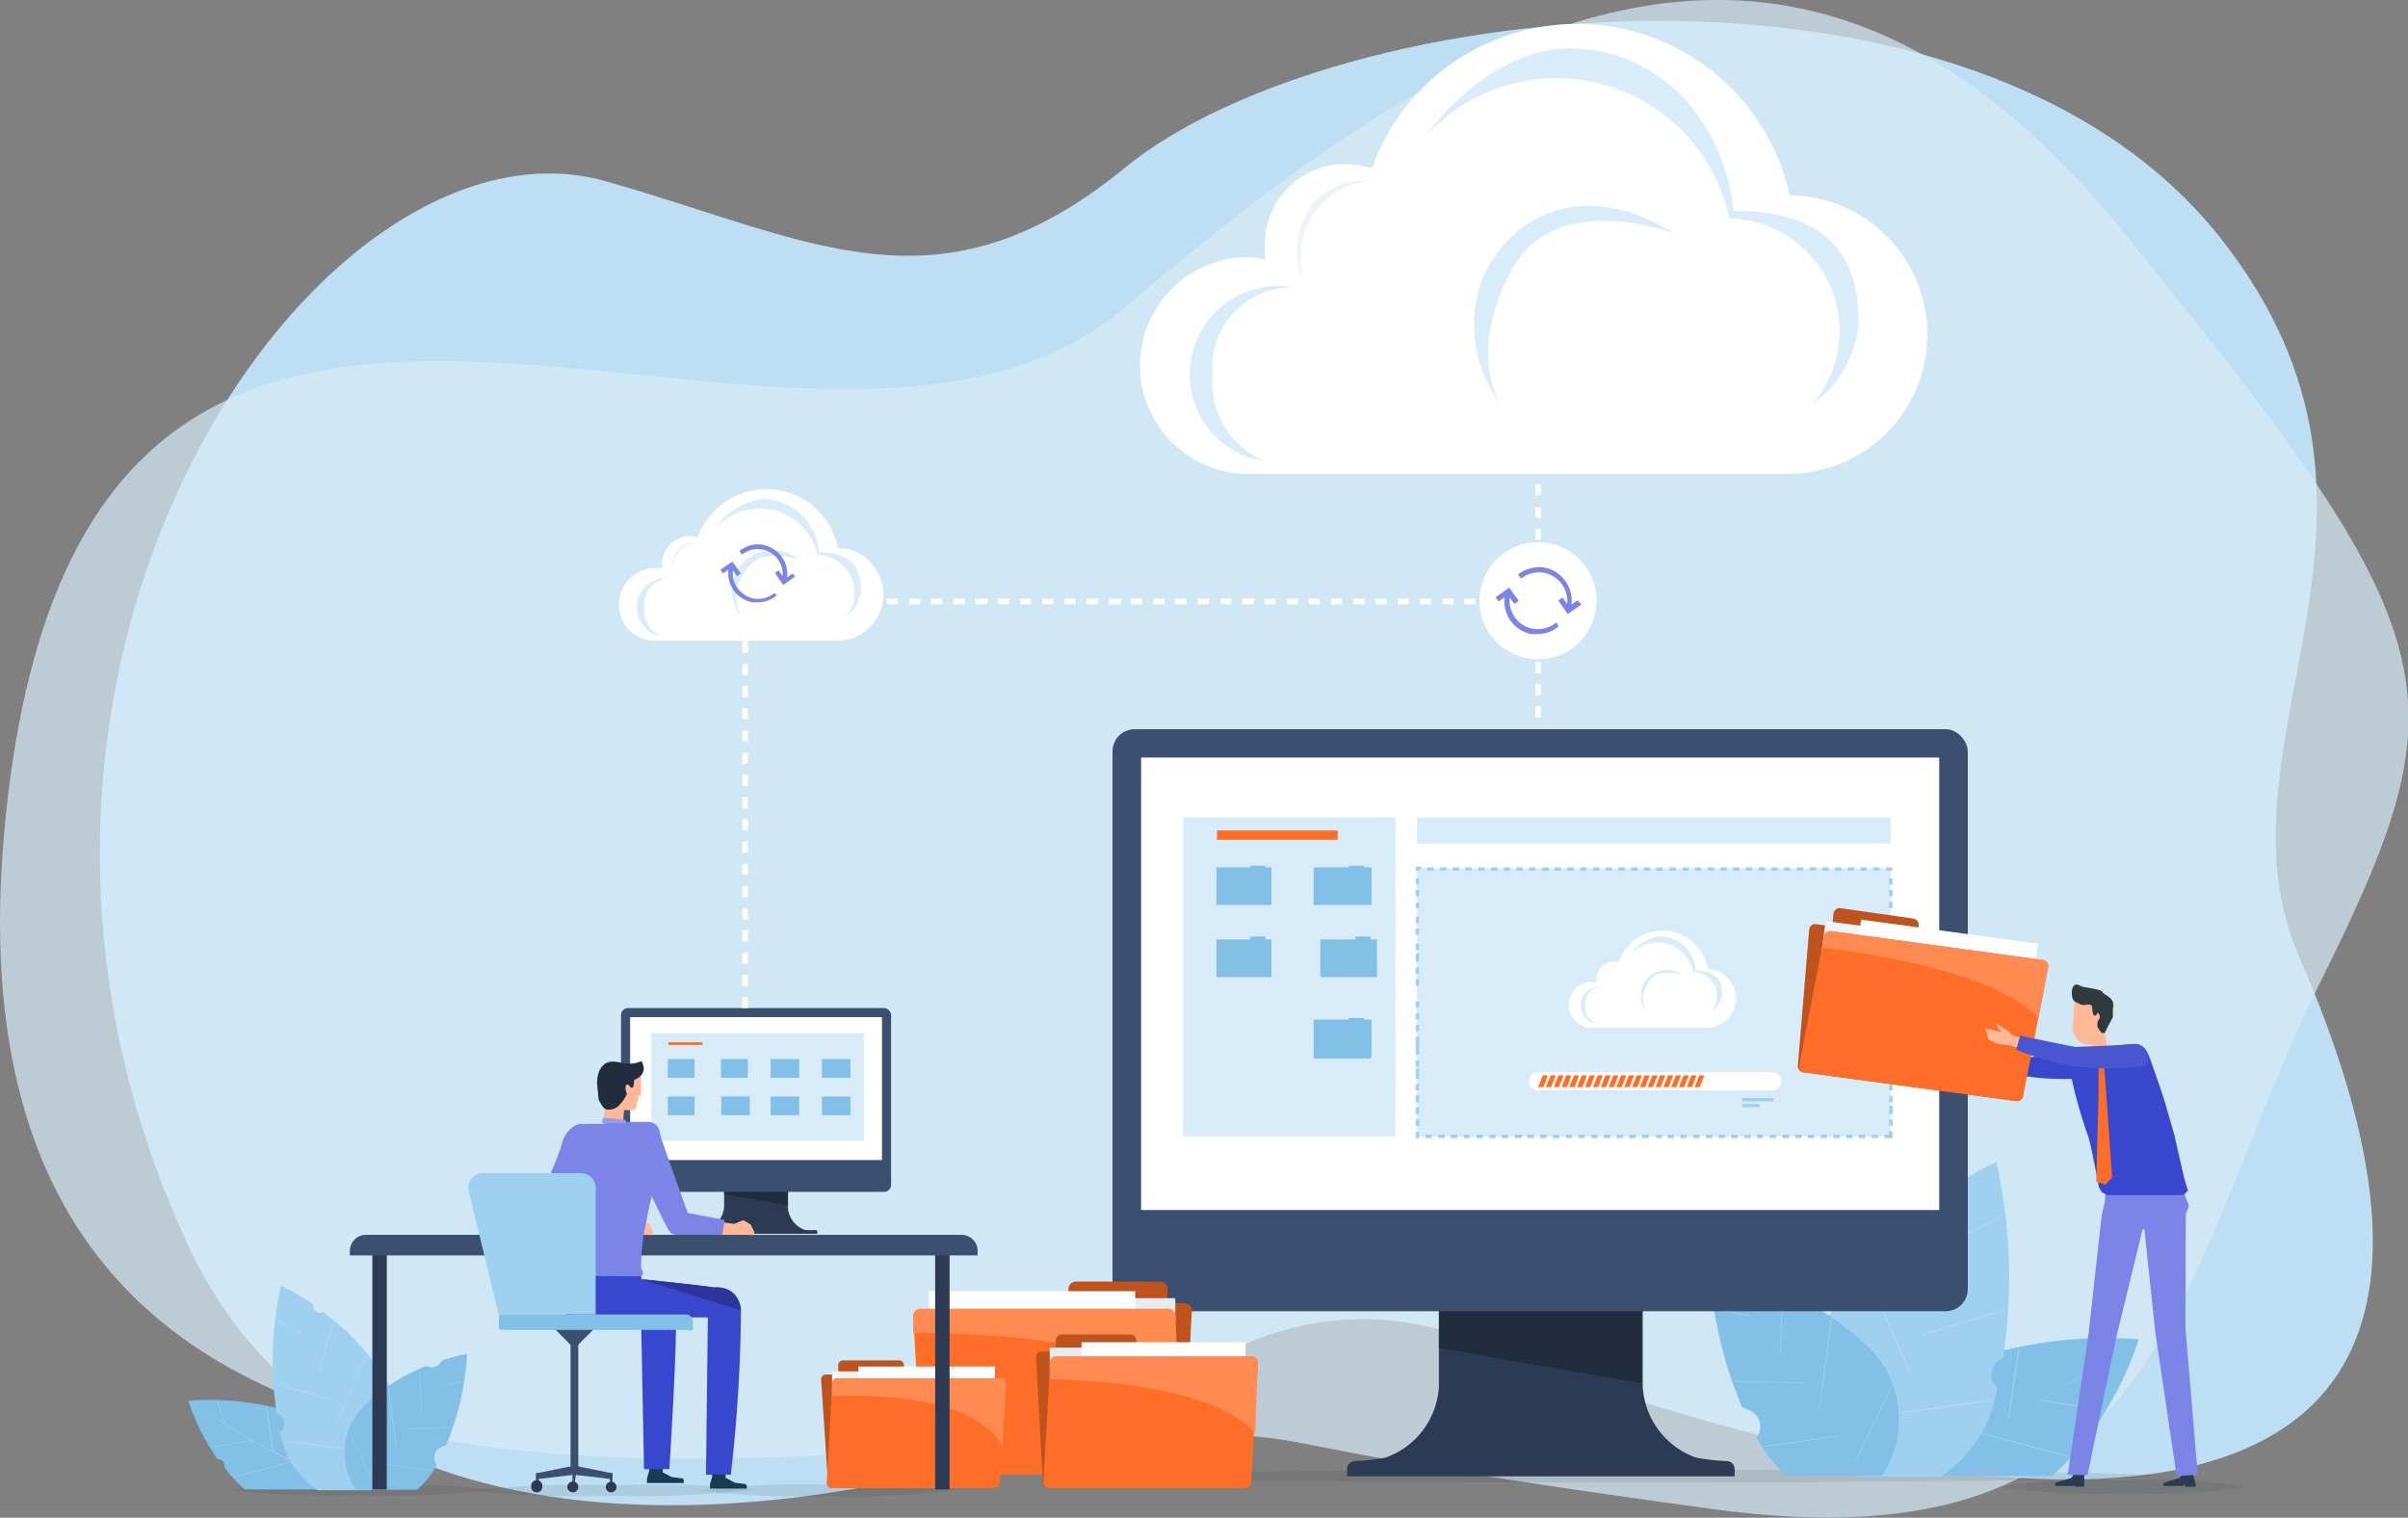 <svg xmlns="http://www.w3.org/2000/svg" viewBox="0 0 90.15 56.82"><rect x="0" y="0" width="90.15" height="56.82" fill="#808080" stroke="none"/><defs><style>.cls-1{fill:#bedef3;}.cls-15,.cls-2{fill:#d8ebf8;}.cls-2{opacity:0.7;}.cls-3{fill:#1e2838;opacity:0.1;}.cls-4{fill:#83c0e7;}.cls-5{fill:#9fd0f0;}.cls-6{fill:#b2d9f3;}.cls-7{fill:#4d738d;}.cls-8{fill:#9ccdec;}.cls-9{fill:#2c3b53;}.cls-10{fill:#212c3e;}.cls-11{fill:#3b4f6f;}.cls-12{fill:#fff;}.cls-13{fill:#2a2a3b;}.cls-14{fill:none;}.cls-16{fill:#ff6e28;}.cls-17{fill:#bf531e;}.cls-18{fill:#e5edf2;}.cls-19{fill:#ff8b53;}.cls-20{fill:#eff4f7;}.cls-21{fill:#f89e54;}.cls-22{fill:#3947ce;}.cls-23{fill:#ffb998;}.cls-24{fill:#2f393e;}.cls-25{fill:#be9a55;}.cls-26{fill:#f0f1f1;}.cls-27{fill:#b86226;}.cls-28{fill:#7b85e7;}.cls-29{fill:#4956d2;}.cls-30{fill:#d9ecf9;}.cls-31{opacity:0.5;}.cls-32{fill:#959dec;}.cls-33{fill:#183c55;}.cls-34{fill:#2b359b;}</style></defs><g id="Слой_2" data-name="Слой 2"><g id="Layer_1" data-name="Layer 1"><path class="cls-1" d="M41.44,52.94c-7.72,3.53-27.92,7.59-34.38-6.28C-3,25.11,12,3.67,22.73,6.8,30.46,9,35.14,12,42.14,6.26c7.91-6.43,31.74-9.06,41,2.66,8.14,10.34-.58,18.83,2.93,26.88,12.87,29.55-23,17.71-30,14.72S45.2,51.22,41.44,52.94Z"/><path class="cls-2" d="M45,53.68C32.57,53.37-2.66,62.22.16,31.13s29.77-9.26,42-19.66,24.8-18.2,37.29-2.84,12.78,17.31,7.39,28.2-5.54,22-22.7,19.67S49.81,53.8,45,53.68Z"/><path class="cls-3" d="M84.1,55.66a22.33,22.33,0,0,1-4.59.24,22.33,22.33,0,0,1-4.59-.24,22.33,22.33,0,0,1,4.59-.24A22.33,22.33,0,0,1,84.1,55.66Z"/><path class="cls-3" d="M28.33,55.77A38.67,38.67,0,0,1,23,56a38.88,38.88,0,0,1-5.36-.19,36.16,36.16,0,0,1,5.36-.2A36,36,0,0,1,28.33,55.77Z"/><path class="cls-3" d="M18.3,55.77a29.7,29.7,0,0,1-4.86.2,29.8,29.8,0,0,1-4.86-.2,32,32,0,0,1,4.86-.19A31.93,31.93,0,0,1,18.3,55.77Z"/><path class="cls-3" d="M35.81,55.77A29.7,29.7,0,0,1,31,56a29.8,29.8,0,0,1-4.86-.2A32,32,0,0,1,31,55.58,31.93,31.93,0,0,1,35.81,55.77Z"/><ellipse class="cls-3" cx="60.75" cy="55.26" rx="19.9" ry="0.24"/><path class="cls-4" d="M8.4,54.94a.37.37,0,0,0,0-.11.24.24,0,0,0-.25-.2,8.21,8.21,0,0,1-1.1-2.19,10.53,10.53,0,0,1,4.36.59c2.35.89,1.65,2.73,1.65,2.73H9.16A5.82,5.82,0,0,1,8.4,54.94Z"/><path class="cls-5" d="M13.06,55.77v0S11.56,55,9.92,54.17c-.9-.47-2.79-1.7-2.81-1.71v0S9,53.72,9.91,54.19C11.55,55.06,13.05,55.77,13.06,55.77Z"/><polygon class="cls-5" points="12.37 55.41 12.38 55.43 11.87 55.76 11.83 55.76 12.37 55.41"/><rect class="cls-5" x="7.9" y="54.04" width="1.56" height="0.02" transform="translate(-8.79 2.17) rotate(-9.49)"/><polygon class="cls-5" points="8.41 53.3 8.43 53.3 8.15 52.48 8.13 52.49 8.41 53.3"/><polygon class="cls-5" points="10.21 54.35 10.24 54.34 9.99 52.68 9.96 52.68 10.21 54.35"/><rect class="cls-5" x="10.75" y="54.13" width="1.89" height="0.02" transform="translate(-42.54 65.42) rotate(-89.56)"/><polygon class="cls-5" points="8.77 55.31 10.95 54.72 10.94 54.7 8.77 55.29 8.77 55.31"/><path class="cls-5" d="M10.5,53.62a.43.43,0,0,0,.14-.32h0a.42.42,0,0,0-.28-.4,12.89,12.89,0,0,1,.16-4.77,8.11,8.11,0,0,1,1.21.71.24.24,0,0,0,.13.28.23.23,0,0,0,.23,0,8.94,8.94,0,0,1,2.33,2.49,3.12,3.12,0,0,1-.52,4.18h-2A3.14,3.14,0,0,1,10.5,53.62Z"/><path class="cls-6" d="M12.14,51.92c-.42-1.18-1.59-3.7-1.61-3.73h0s1.18,2.55,1.61,3.73c.6,1.68,1.1,3.24,1.3,3.85h0C13.24,55.14,12.74,53.59,12.14,51.92Z"/><polygon class="cls-7" points="13.25 55.15 14.93 53.27 14.9 53.25 13.23 55.13 13.25 55.15"/><polygon class="cls-6" points="11.94 51.31 12.52 49.47 12.49 49.46 11.91 51.3 11.94 51.31"/><rect class="cls-6" x="10.85" y="49.16" width="0.03" height="1.07" transform="translate(-38.28 36.57) rotate(-62.72)"/><rect class="cls-6" x="11.29" y="50.99" width="0.03" height="2.08" transform="matrix(0.29, -0.96, 0.96, 0.29, -41.78, 47.89)"/><rect class="cls-6" x="11.78" y="52.92" width="0.03" height="2.33" transform="translate(-43.38 58.56) rotate(-82.33)"/><polygon class="cls-6" points="12.63 53.28 13.73 50.72 13.71 50.71 12.61 53.27 12.63 53.28"/><path class="cls-4" d="M13.82,52.47a6.8,6.8,0,0,1,2.11-1.32l.05,0a.43.43,0,0,0,.57-.22l0,0a7,7,0,0,1,.94-.24,10.14,10.14,0,0,1-.79,3.41l-.17.07a.44.44,0,0,0-.24.57l.06.1a3.2,3.2,0,0,1-.73.93H13.33A2.45,2.45,0,0,1,13.82,52.47Z"/><path class="cls-8" d="M15.46,53.2c.57-.81,2-2.47,2-2.49h0s-1.44,1.69-2,2.49c-.76,1.07-1.43,2.08-1.75,2.55h0C14,55.29,14.69,54.28,15.46,53.2Z"/><rect class="cls-8" x="13.51" y="53.54" width="0.02" height="1.99" transform="translate(-22.45 11.37) rotate(-25.88)"/><polygon class="cls-8" points="15.76 52.79 15.79 52.79 15.73 51.27 15.71 51.27 15.76 52.79"/><rect class="cls-8" x="16.5" y="51.78" width="0.84" height="0.02" transform="translate(-10.04 4.45) rotate(-11.57)"/><rect class="cls-8" x="15.27" y="53.46" width="1.64" height="0.02" transform="translate(-0.9 0.28) rotate(-0.96)"/><polygon class="cls-8" points="16.18 55.07 16.19 55.05 14.37 54.79 14.36 54.81 16.18 55.07"/><polygon class="cls-8" points="14.81 54.14 14.84 54.14 14.55 51.96 14.52 51.96 14.81 54.14"/><path class="cls-4" d="M78,54a.32.32,0,0,1,0-.17.37.37,0,0,1,.38-.32,12.72,12.72,0,0,0,1.69-3.37,16.1,16.1,0,0,0-6.71.92c-3.62,1.36-2.54,4.2-2.53,4.2h6A11.54,11.54,0,0,0,78,54Z"/><path class="cls-5" d="M70.83,55.27v0s2.32-1.11,4.86-2.44c1.38-.73,4.29-2.62,4.32-2.64l0,0s-3,1.91-4.33,2.64C73.16,54.17,70.86,55.26,70.83,55.27Z"/><polygon class="cls-5" points="71.9 54.71 71.88 54.74 72.66 55.25 72.73 55.25 71.9 54.71"/><polygon class="cls-5" points="78.77 52.83 76.4 52.44 76.4 52.4 78.77 52.8 78.77 52.83"/><polygon class="cls-5" points="78 51.46 77.97 51.45 78.4 50.2 78.44 50.21 78 51.46"/><rect class="cls-5" x="74.09" y="51.77" width="2.6" height="0.04" transform="translate(12.96 118.62) rotate(-81.44)"/><polygon class="cls-5" points="72.94 54.21 72.91 51.3 72.95 51.3 72.97 54.21 72.94 54.21"/><polygon class="cls-5" points="77.44 54.55 74.08 53.64 74.09 53.61 77.45 54.52 77.44 54.55"/><path class="cls-5" d="M74.77,51.94a.65.65,0,0,1-.21-.48h0a.65.65,0,0,1,.43-.62,19.81,19.81,0,0,0-.25-7.34,14.45,14.45,0,0,0-1.86,1.08.37.37,0,0,1-.2.44.38.38,0,0,1-.36,0,13.59,13.59,0,0,0-3.58,3.83,4.8,4.8,0,0,0,.81,6.44h3.09A4.78,4.78,0,0,0,74.77,51.94Z"/><path class="cls-6" d="M72.25,49.33c.65-1.81,2.46-5.7,2.47-5.74l0,0s-1.82,3.93-2.47,5.75c-.93,2.59-1.7,5-2,5.93h0C70.56,54.29,71.33,51.91,72.25,49.33Z"/><rect class="cls-7" x="69.24" y="50.9" width="0.04" height="3.88" transform="translate(-17.62 59.22) rotate(-41.54)"/><polygon class="cls-6" points="72.56 48.39 71.67 45.56 71.71 45.55 72.61 48.38 72.56 48.39"/><rect class="cls-6" x="73.4" y="45.88" width="1.64" height="0.04" transform="translate(-12.78 39.1) rotate(-27.27)"/><rect class="cls-6" x="71.93" y="49.48" width="3.21" height="0.04" transform="translate(-11.11 23.16) rotate(-16.66)"/><polygon class="cls-6" points="71 52.93 71 52.89 74.56 52.41 74.56 52.45 71 52.93"/><rect class="cls-6" x="70.64" y="47.3" width="0.04" height="4.29" transform="translate(-13.78 31.92) rotate(-23.26)"/><path class="cls-4" d="M69.67,50.18a10.78,10.78,0,0,0-3.25-2l-.08,0a.67.67,0,0,1-.88-.33l0-.07A9.18,9.18,0,0,0,64,47.43a15.72,15.72,0,0,0,1.22,5.25l.26.11a.67.67,0,0,1,.37.87.46.46,0,0,1-.09.15,5,5,0,0,0,1.13,1.44h3.56A3.79,3.79,0,0,0,69.67,50.18Z"/><path class="cls-8" d="M67.14,51.3c-.88-1.24-3.08-3.81-3.11-3.83l0,0s2.22,2.6,3.1,3.83c1.17,1.65,2.2,3.2,2.69,3.93h0C69.36,54.53,68.32,53,67.14,51.3Z"/><rect class="cls-8" x="68.6" y="53.33" width="3.06" height="0.03" transform="translate(-8.45 93.23) rotate(-64.17)"/><polygon class="cls-8" points="66.67 50.67 66.64 50.67 66.71 48.33 66.75 48.34 66.67 50.67"/><polygon class="cls-8" points="65.52 49.29 64.25 49.03 64.25 48.99 65.52 49.25 65.52 49.29"/><rect class="cls-8" x="66.15" y="50.46" width="0.03" height="2.53" transform="translate(13.33 117.02) rotate(-89.03)"/><rect class="cls-8" x="66" y="53.95" width="2.83" height="0.03" transform="translate(-6.83 9.86) rotate(-7.97)"/><polygon class="cls-8" points="68.13 52.75 68.1 52.75 68.54 49.39 68.58 49.4 68.13 52.75"/><path class="cls-9" d="M64.66,54.7a7.74,7.74,0,0,1-1.16-.13,3,3,0,0,1-2-2.67V45.3H53.87v6.6a3,3,0,0,1-2,2.67,7.74,7.74,0,0,1-1.16.13.3.3,0,0,0-.28.3v.27H64.94V55A.3.3,0,0,0,64.66,54.7Z"/><polygon class="cls-10" points="53.87 45.3 53.87 50.47 61.45 51.79 61.45 45.3 53.87 45.3"/><rect class="cls-11" x="41.65" y="27.3" width="32.02" height="21.79" rx="0.83"/><rect class="cls-12" x="42.72" y="28.36" width="29.88" height="16.94"/><polygon class="cls-13" points="57.67 42.44 57.65 42.44 57.65 42.44 57.67 42.44"/><path class="cls-14" d="M39.13,52.91a.22.22,0,0,0,.22-.22v-.38H38.9v.38A.22.22,0,0,0,39.13,52.91Z"/><rect class="cls-15" x="53.05" y="30.6" width="17.73" height="0.98"/><rect class="cls-15" x="53.05" y="32.51" width="17.73" height="10.04"/><path class="cls-5" d="M70.85,42.61h-.3v-.13h.17v-.13h.13Zm-.54,0h-.24v-.13h.24Zm-.48,0h-.24v-.13h.24Zm-.48,0h-.23v-.13h.23Zm-.47,0h-.24v-.13h.24Zm-.48,0h-.24v-.13h.24Zm-.48,0h-.24v-.13h.24Zm-.47,0h-.24v-.13h.24Zm-.48,0h-.24v-.13H67Zm-.48,0h-.24v-.13h.24Zm-.48,0h-.23v-.13H66Zm-.47,0H65.3v-.13h.24Zm-.48,0h-.24v-.13h.24Zm-.48,0h-.24v-.13h.24Zm-.47,0h-.24v-.13h.24Zm-.48,0h-.24v-.13h.24Zm-.48,0h-.24v-.13h.24Zm-.48,0h-.23v-.13h.23Zm-.47,0H62v-.13h.24Zm-.48,0h-.24v-.13h.24Zm-.48,0H61v-.13h.24Zm-.47,0h-.24v-.13h.24Zm-.48,0h-.24v-.13h.24Zm-.48,0h-.24v-.13h.24Zm-.48,0H59.1v-.13h.23Zm-.47,0h-.24v-.13h.24Zm-.48,0h-.24v-.13h.24Zm-.48,0h-.24v-.13h.24Zm-.47,0h-.24v-.13h.24Zm-.48,0h-.24v-.13H57Zm-.48,0h-.24v-.13h.24Zm-.48,0h-.23v-.13H56Zm-.47,0h-.24v-.13h.24Zm-.48,0H54.8v-.13H55Zm-.48,0h-.24v-.13h.24Zm-.47,0h-.24v-.13h.24Zm-.48,0h-.24v-.13h.24Zm-.48,0H53v-.23h.13v.1h0Zm0-.46H53v-.24h.13Zm17.73,0h-.13v-.24h.13Zm-17.73-.44H53v-.24h.13Zm17.73,0h-.13V41.4h.13Zm-17.73-.44H53V41h.13Zm17.73,0h-.13v-.24h.13Zm-17.73-.45H53v-.23h.13Zm17.73,0h-.13v-.24h.13Zm-17.73-.44H53V40h.13Zm17.73,0h-.13V40h.13Zm-17.73-.44H53v-.24h.13Zm17.73,0h-.13v-.24h.13Zm-17.73-.45H53V39h.13Zm17.73,0h-.13V39h.13Zm-17.73-.44H53v-.24h.13Zm17.73,0h-.13v-.24h.13Zm-17.73-.44H53v-.24h.13Zm17.73,0h-.13v-.23h.13Zm-17.73-.44H53v-.24h.13Zm17.73,0h-.13v-.24h.13Zm-17.73-.45H53v-.23h.13Zm17.73,0h-.13V37.1h.13ZM53.12,36.9H53v-.24h.13Zm17.73,0h-.13v-.24h.13Zm-17.73-.44H53v-.24h.13Zm17.73,0h-.13v-.24h.13Zm-17.73-.45H53V35.7h.13Zm17.73,0h-.13v-.24h.13Zm-17.73-.44H53v-.24h.13Zm17.73,0h-.13v-.24h.13ZM53.12,35H53v-.24h.13Zm17.73,0h-.13v-.23h.13Zm-17.73-.44H53v-.24h.13Zm17.73,0h-.13v-.24h.13ZM53.12,34H53V33.8h.13Zm17.73,0h-.13v-.24h.13Zm-17.73-.44H53v-.24h.13Zm17.73,0h-.13v-.24h.13Zm-17.73-.44H53v-.24h.13Zm17.73,0h-.13v-.24h.13ZM53.12,32.6H53v-.16h.2v.13h-.07Zm17.67,0h-.18v-.13h.24v.13Zm-.42,0h-.24v-.13h.24Zm-.48,0h-.23v-.13h.23Zm-.47,0h-.24v-.13h.24Zm-.48,0H68.7v-.13h.24Zm-.48,0h-.24v-.13h.24Zm-.47,0h-.24v-.13H68Zm-.48,0h-.24v-.13h.24Zm-.48,0h-.24v-.13H67Zm-.48,0h-.23v-.13h.23Zm-.47,0h-.24v-.13h.24Zm-.48,0h-.24v-.13h.24Zm-.48,0h-.24v-.13h.24Zm-.47,0h-.24v-.13h.24Zm-.48,0h-.24v-.13h.24Zm-.48,0h-.24v-.13h.24Zm-.48,0H63v-.13h.23Zm-.47,0H62.5v-.13h.24Zm-.48,0H62v-.13h.24Zm-.48,0h-.24v-.13h.24Zm-.47,0h-.24v-.13h.24Zm-.48,0h-.24v-.13h.24Zm-.48,0h-.24v-.13h.24Zm-.48,0h-.23v-.13h.23Zm-.47,0h-.24v-.13h.24Zm-.48,0h-.24v-.13h.24Zm-.48,0H58.2v-.13h.24Zm-.47,0h-.24v-.13H58Zm-.48,0h-.24v-.13h.24Zm-.48,0h-.24v-.13H57Zm-.48,0H56.3v-.13h.23Zm-.47,0h-.24v-.13h.24Zm-.48,0h-.24v-.13h.24Zm-.48,0h-.24v-.13h.24Zm-.47,0h-.24v-.13h.24Zm-.48,0h-.24v-.13h.24Zm-.48,0h-.24v-.13h.24Z"/><path class="cls-12" d="M66.35,40.82H57.57a.34.34,0,0,1-.33-.34h0a.34.34,0,0,1,.33-.34h8.78a.34.34,0,0,1,.34.34h0A.34.34,0,0,1,66.35,40.82Z"/><polygon class="cls-16" points="57.78 40.7 57.58 40.7 57.76 40.26 57.95 40.26 57.78 40.7"/><polygon class="cls-16" points="58.07 40.7 57.87 40.7 58.05 40.26 58.25 40.26 58.07 40.7"/><polygon class="cls-16" points="58.36 40.7 58.17 40.7 58.34 40.26 58.54 40.26 58.36 40.7"/><polygon class="cls-16" points="58.66 40.7 58.46 40.7 58.63 40.26 58.83 40.26 58.66 40.7"/><polygon class="cls-16" points="58.95 40.7 58.75 40.7 58.93 40.26 59.12 40.26 58.95 40.7"/><polygon class="cls-16" points="59.24 40.7 59.04 40.7 59.22 40.26 59.41 40.26 59.24 40.7"/><polygon class="cls-16" points="59.53 40.7 59.34 40.7 59.51 40.26 59.71 40.26 59.53 40.7"/><polygon class="cls-16" points="59.83 40.7 59.64 40.7 59.81 40.26 60.01 40.26 59.83 40.7"/><polygon class="cls-16" points="60.13 40.7 59.93 40.7 60.1 40.26 60.3 40.26 60.13 40.7"/><polygon class="cls-16" points="60.42 40.7 60.22 40.7 60.4 40.26 60.59 40.26 60.42 40.7"/><polygon class="cls-16" points="60.71 40.7 60.51 40.7 60.69 40.26 60.89 40.26 60.71 40.7"/><polygon class="cls-16" points="61 40.7 60.81 40.7 60.98 40.26 61.18 40.26 61 40.7"/><polygon class="cls-16" points="61.3 40.7 61.1 40.7 61.27 40.26 61.47 40.26 61.3 40.7"/><polygon class="cls-16" points="61.59 40.7 61.39 40.7 61.57 40.26 61.76 40.26 61.59 40.7"/><polygon class="cls-16" points="61.88 40.7 61.68 40.7 61.86 40.26 62.06 40.26 61.88 40.7"/><polygon class="cls-16" points="62.17 40.7 61.98 40.7 62.15 40.26 62.35 40.26 62.17 40.7"/><polygon class="cls-16" points="62.47 40.7 62.27 40.7 62.45 40.26 62.64 40.26 62.47 40.7"/><polygon class="cls-16" points="62.76 40.7 62.56 40.7 62.74 40.26 62.93 40.26 62.76 40.7"/><polygon class="cls-16" points="63.05 40.7 62.85 40.7 63.03 40.26 63.23 40.26 63.05 40.7"/><polygon class="cls-16" points="63.34 40.7 63.15 40.7 63.32 40.26 63.52 40.26 63.34 40.7"/><polygon class="cls-16" points="63.63 40.7 63.44 40.7 63.62 40.26 63.81 40.26 63.63 40.7"/><rect class="cls-5" x="65.23" y="41.11" width="1.17" height="0.12"/><rect class="cls-5" x="65.23" y="41.33" width="0.65" height="0.12"/><rect class="cls-15" x="44.29" y="30.6" width="7.95" height="11.94"/><rect class="cls-16" x="45.56" y="31.09" width="4.52" height="0.35"/><path class="cls-4" d="M47.6,32.47h-.23v0a.06.06,0,0,0,0-.06h-.51a.06.06,0,0,0-.06.06v0H45.54a.06.06,0,0,0,0,.06v1.35a0,0,0,0,0,0,0H47.6a0,0,0,0,0,0,0V32.53A.06.06,0,0,0,47.6,32.47Z"/><path class="cls-4" d="M51.3,32.47h-.23v0a.06.06,0,0,0-.06-.06H50.5a.06.06,0,0,0,0,.06v0H49.24a.06.06,0,0,0-.06.06v1.35a.06.06,0,0,0,.06,0H51.3a0,0,0,0,0,.05,0V32.53A.06.06,0,0,0,51.3,32.47Z"/><path class="cls-4" d="M47.6,35.17h-.23v-.05a.06.06,0,0,0,0-.06h-.51a.06.06,0,0,0-.06.06v.05H45.54a0,0,0,0,0,0,0v1.35a.06.06,0,0,0,0,.06H47.6a.06.06,0,0,0,0-.06V35.22A0,0,0,0,0,47.6,35.17Z"/><path class="cls-4" d="M51.54,35.17h-.22v-.05a.06.06,0,0,0-.06-.06h-.51a.06.06,0,0,0,0,.06v.05H49.49a.06.06,0,0,0-.06,0v1.35a.06.06,0,0,0,.06.06h2a.06.06,0,0,0,.06-.06V35.22A.06.06,0,0,0,51.54,35.17Z"/><path class="cls-4" d="M51.3,38.17h-.23v0a.06.06,0,0,0-.06-.06H50.5a.06.06,0,0,0,0,.06v0H49.24a.06.06,0,0,0-.06.06v1.35a.06.06,0,0,0,.06.05H51.3a0,0,0,0,0,.05-.05V38.23A.06.06,0,0,0,51.3,38.17Z"/><path class="cls-17" d="M44,55.21H34.8a.27.27,0,0,1-.28-.27l.32-5.88a.27.27,0,0,1,.27-.27h9.24a.27.27,0,0,1,.27.27l-.31,5.88A.28.28,0,0,1,44,55.21Z"/><path class="cls-17" d="M43.37,49.8H40.2a.29.29,0,0,1-.28-.28L40,48.26a.28.28,0,0,1,.27-.28h3.18a.28.28,0,0,1,.27.28l-.06,1.26A.29.29,0,0,1,43.37,49.8Z"/><rect class="cls-18" x="36.28" y="48.6" width="7.72" height="5.5" transform="translate(80.28 102.7) rotate(180)"/><rect class="cls-12" x="34.78" y="48.34" width="7.72" height="5.5" transform="translate(77.28 102.18) rotate(180)"/><path class="cls-16" d="M34.79,55.21H44A.28.28,0,0,0,44.3,55L44,49.27A.27.27,0,0,0,43.7,49H34.47a.28.28,0,0,0-.28.26L34.51,55A.27.27,0,0,0,34.79,55.21Z"/><path class="cls-19" d="M43.7,49H34.47a.28.28,0,0,0-.28.26l0,.64c1.09,0,8.22,0,9.91,2.26L44,49.27A.27.27,0,0,0,43.7,49Z"/><path class="cls-17" d="M39.28,55.71h7.33a.22.22,0,0,0,.22-.22l-.25-4.67a.22.22,0,0,0-.22-.22H39a.21.21,0,0,0-.21.22l.25,4.67A.22.22,0,0,0,39.28,55.71Z"/><path class="cls-17" d="M39.8,51.4h2.52a.22.22,0,0,0,.22-.22l0-1a.22.22,0,0,0-.22-.22H39.75a.22.22,0,0,0-.22.22l0,1A.22.22,0,0,0,39.8,51.4Z"/><rect class="cls-18" x="39.3" y="50.45" width="6.14" height="4.37"/><rect class="cls-12" x="40.49" y="50.25" width="6.14" height="4.37"/><path class="cls-16" d="M46.62,55.71H39.28a.22.22,0,0,1-.22-.21L39.32,51a.21.21,0,0,1,.21-.21h7.34a.21.21,0,0,1,.22.21l-.25,4.51A.22.22,0,0,1,46.62,55.71Z"/><path class="cls-19" d="M46.87,50.78H39.53a.21.21,0,0,0-.21.21l0,.65c.87,0,6,.14,7.67,2L47.09,51A.21.21,0,0,0,46.87,50.78Z"/><path class="cls-17" d="M31.13,55.71h6.11a.18.18,0,0,0,.18-.18l-.21-3.89a.18.18,0,0,0-.18-.18H30.92a.18.18,0,0,0-.18.18L31,55.53A.18.18,0,0,0,31.13,55.71Z"/><path class="cls-17" d="M31.56,52.12h2.1a.18.18,0,0,0,.18-.18l0-.83a.18.18,0,0,0-.18-.18h-2.1a.18.18,0,0,0-.18.18l0,.83A.18.18,0,0,0,31.56,52.12Z"/><rect class="cls-20" x="31.15" y="51.34" width="5.11" height="3.63"/><rect class="cls-12" x="32.14" y="51.16" width="5.11" height="3.63"/><path class="cls-16" d="M37.24,55.71h-6.1a.18.18,0,0,1-.19-.18l.21-3.75a.18.18,0,0,1,.18-.18h6.11a.18.18,0,0,1,.18.18l-.21,3.75A.18.18,0,0,1,37.24,55.71Z"/><path class="cls-19" d="M37.45,51.6H31.34a.18.18,0,0,0-.18.18l0,.49c.93-.05,5.15-.16,6.37,1.84l.13-2.33A.18.18,0,0,0,37.45,51.6Z"/><polygon class="cls-21" points="72.41 39.28 72.32 38.98 72.3 38.95 72.31 38.85 72.61 38.92 72.86 38.98 72.89 38.98 72.81 38.9 72.72 38.78 72.72 38.68 72.73 38.67 72.91 38.81 73.16 38.97 73.32 39.13 74.23 39.35 74.05 39.75 73.17 39.48 72.75 39.43 72.41 39.28"/><path class="cls-22" d="M75.75,40.28a9.84,9.84,0,0,0,2.32.08c.34,0,.28-.46.2-.65s-.2-.23-.48-.22c-1.08.06-2,.09-2,.09-.29,0-.45.24-.42.37A.4.4,0,0,0,75.75,40.28Z"/><path class="cls-22" d="M75.66,40.27a10.21,10.21,0,0,1-2.21-.61l.15-.54s1.18.27,2.23.47a.36.36,0,0,1,.23.51C76,40.2,75.94,40.3,75.66,40.27Z"/><path class="cls-17" d="M67.56,40.15l7.91,1.07a.23.23,0,0,0,.27-.2l.42-5.08a.24.24,0,0,0-.21-.26L68,34.6a.23.23,0,0,0-.27.2l-.42,5.08A.24.24,0,0,0,67.56,40.15Z"/><path class="cls-17" d="M68.75,35.58l2.72.37a.24.24,0,0,0,.27-.21l.09-1.08a.24.24,0,0,0-.2-.27L68.91,34a.24.24,0,0,0-.27.2l-.09,1.09A.24.24,0,0,0,68.75,35.58Z"/><rect class="cls-20" x="68" y="34.91" width="6.68" height="4.75" transform="translate(5.67 -9.27) rotate(7.74)"/><rect class="cls-12" x="69.32" y="34.86" width="6.68" height="4.75" transform="translate(5.68 -9.45) rotate(7.74)"/><path class="cls-16" d="M75.48,41.22l-7.92-1.07a.23.23,0,0,1-.2-.26l.93-4.83a.24.24,0,0,1,.27-.2l7.92,1.08a.23.23,0,0,1,.2.26L75.75,41A.24.24,0,0,1,75.48,41.22Z"/><path class="cls-19" d="M76.48,35.94l-7.92-1.08a.24.24,0,0,0-.27.2l-.08.41c1.1.13,6.44.82,8.1,2.64l.37-1.91A.23.23,0,0,0,76.48,35.94Z"/><polygon class="cls-23" points="78.75 38.53 78.19 38.68 78.46 39.69 79.01 39.54 78.75 38.53"/><path class="cls-23" d="M77.61,38.29a.67.67,0,0,0,.51.82.68.68,0,0,0,.73-.63c0-.06.15-.79.15-.84l-1.32-.21C77.66,37.49,77.61,38.23,77.61,38.29Z"/><path class="cls-24" d="M78.79,38.68l.16-.32a2.85,2.85,0,0,0,.15-.28c0-.1,0-.23,0-.32.12-.42-.34-.5-.39-.62s-.7-.16-.82-.23c-.41-.25-.37.51-.22.58s.25.16.41.13.22,0,.24.06,0,.32.1.34.07-.1.11-.1.07.08.08.12v.08a.57.57,0,0,0-.08.13.71.71,0,0,0,0,.21l.13.2,0,0Z"/><path class="cls-22" d="M78.37,39.32l-.43.2a.63.63,0,0,0-.4.78,17.93,17.93,0,0,0,.66,2.31c.13.49.38,1.84.38,1.84l.1.18.16.09,0,.18,2.92,0,0-.16.15-.17-.14-.47-.38-1.66L81,41.1s-.34-1-.47-1.36-.23-.62-.6-.66a8.38,8.38,0,0,0-1,.12l-.28.28Z"/><polygon class="cls-25" points="78.93 39.2 78.91 39.1 78.9 39.1 78.68 39.31 78.64 39.48 78.93 39.2"/><polygon class="cls-26" points="78.68 39.31 78.69 39.31 78.91 39.54 78.95 39.19 78.91 39.1 78.9 39.1 78.68 39.31"/><polygon class="cls-25" points="78.36 39.34 78.33 39.25 78.34 39.24 78.52 39.36 78.64 39.48 78.36 39.34"/><polygon class="cls-26" points="78.52 39.36 78.51 39.36 78.4 39.65 78.34 39.35 78.33 39.25 78.34 39.24 78.52 39.36"/><polygon class="cls-19" points="78.57 39.66 78.75 39.61 78.78 39.41 78.7 39.33 78.51 39.38 78.46 39.49 78.57 39.66"/><polygon class="cls-16" points="78.75 39.61 78.86 41.04 79.07 44.08 78.82 44.35 78.48 44.24 78.56 41.18 78.57 39.66 78.75 39.61"/><polygon class="cls-27" points="78.66 39.64 78.69 39.77 78.67 39.81 78.65 39.78 78.65 39.64 78.66 39.64"/><path class="cls-9" d="M77.69,55.58h0v.08h.34v-.11h0l0-.39h-.41l0,.05-.07.12-.61.18s0,0,0,.05v.07a.07.07,0,0,0,.05,0h.7l0-.06,0,0Z"/><path class="cls-9" d="M81.8,55.58h0v.08h.4v-.11h0l-.11-.39h-.41l0,.05-.07.12-.61.18s0,0,0,.05v.07s0,0,.06,0h.69l0-.06,0,0Z"/><polygon class="cls-28" points="81.82 49.75 82.28 55.21 81.49 55.26 80.69 49.88 80.28 46.01 80.21 46.04 79.23 50.06 78.15 55.23 77.41 55.21 78.19 49.94 78.68 45.5 78.8 44.98 78.82 44.74 81.81 44.74 81.82 44.81 81.95 45.14 81.83 45.46 81.82 49.75"/><polygon class="cls-23" points="74.44 38.92 74.36 38.63 74.34 38.59 74.34 38.5 74.65 38.57 74.89 38.63 74.93 38.63 74.85 38.54 74.76 38.43 74.75 38.33 74.77 38.31 74.94 38.45 75.19 38.61 75.35 38.77 76.26 39 76.08 39.39 75.21 39.13 74.79 39.08 74.44 38.92"/><path class="cls-29" d="M77.79,39.93a11,11,0,0,0,2.38,0c.35,0,.25-.41.18-.6a.51.51,0,0,0-.53-.23c-1.08.06-2,.09-2,.09-.28,0-.45.24-.41.36A.4.4,0,0,0,77.79,39.93Z"/><path class="cls-29" d="M77.69,39.92a10.17,10.17,0,0,1-2.21-.62l.15-.53s1.19.26,2.24.46a.37.37,0,0,1,.22.52C78,39.85,78,40,77.69,39.92Z"/><path class="cls-12" d="M67,7.31a8.15,8.15,0,0,0-15.64-1,3,3,0,0,0-4,2.89,3,3,0,0,0,0,.52,3.68,3.68,0,0,0-.82-.09,4.06,4.06,0,0,0,0,8.11H66.88A5.19,5.19,0,0,0,67,7.31Z"/><path class="cls-30" d="M45.39,14a3,3,0,0,1,2.92-3.24h.12a3.68,3.68,0,0,0-.58-.05,3.3,3.3,0,0,0-.52,6.56A3.24,3.24,0,0,1,45.39,14Z"/><path class="cls-30" d="M69.58,12.08c0-2.31-1-4.21-4.68-4.18C64.54,4.42,62,1.81,58.76,1.81c-2.18,0-4.17,1.65-5.38,3.28A6.61,6.61,0,0,1,64.74,8.18a4.21,4.21,0,0,1,3.13,6.93A4.08,4.08,0,0,0,69.58,12.08Z"/><g class="cls-31"><path class="cls-30" d="M51.46,6.77a2.22,2.22,0,0,0-.37,0A2.45,2.45,0,0,0,49,7.82a3.18,3.18,0,0,0-.34,2.39,1.25,1.25,0,0,1,.09.12c0-.16-.06-.48-.06-.65A2.85,2.85,0,0,1,51.46,6.77Z"/></g><path class="cls-30" d="M56.2,15.15a4.89,4.89,0,0,1-.62-4.91c1.28-2.53,4.09-3.41,7.1-1.5,0,0-4.48-1.73-6.13,1.44S56.2,15.15,56.2,15.15Z"/><path class="cls-12" d="M63.93,36.21A1.72,1.72,0,0,0,60.62,36a.78.78,0,0,0-.21,0,.65.65,0,0,0-.64.65.41.41,0,0,0,0,.11l-.18,0a.86.86,0,0,0,0,1.72h4.3a1.1,1.1,0,0,0,0-2.2Z"/><path class="cls-30" d="M59.35,37.62a.63.63,0,0,1,.62-.68h-.1a.7.7,0,0,0-.11,1.39A.69.69,0,0,1,59.35,37.62Z"/><path class="cls-30" d="M64.48,37.22c0-.49-.21-.89-1-.88a1.36,1.36,0,0,0-1.31-1.29,1.57,1.57,0,0,0-1.14.69,1.42,1.42,0,0,1,1-.46,1.4,1.4,0,0,1,1.37,1.11.9.9,0,0,1,.88.9.87.87,0,0,1-.21.57A.86.86,0,0,0,64.48,37.22Z"/><g class="cls-31"><path class="cls-30" d="M60.64,36.1h-.08a.53.53,0,0,0-.44.23.68.68,0,0,0-.07.5l0,0s0-.1,0-.14A.6.6,0,0,1,60.64,36.1Z"/></g><path class="cls-30" d="M61.64,37.87a1,1,0,0,1-.13-1A1,1,0,0,1,63,36.51s-1-.36-1.3.31A1,1,0,0,0,61.64,37.87Z"/><path class="cls-12" d="M31.36,20.48a2.73,2.73,0,0,0-5.24-.36,1.13,1.13,0,0,0-.32-.05,1.05,1.05,0,0,0-1,1.2,1.24,1.24,0,0,0-.27,0,1.36,1.36,0,0,0,0,2.72h6.8a1.74,1.74,0,0,0,0-3.48Z"/><path class="cls-30" d="M24.12,22.71a1,1,0,0,1,1-1.08h0l-.2,0a1.11,1.11,0,0,0-.17,2.2A1.08,1.08,0,0,1,24.12,22.71Z"/><path class="cls-30" d="M32.23,22.08c0-.78-.33-1.41-1.57-1.4a2.15,2.15,0,0,0-2.06-2,2.45,2.45,0,0,0-1.8,1.09,2.22,2.22,0,0,1,3.81,1,1.41,1.41,0,0,1,1.05,2.32A1.36,1.36,0,0,0,32.23,22.08Z"/><g class="cls-31"><path class="cls-30" d="M26.15,20.3H26a.82.82,0,0,0-.69.36,1,1,0,0,0-.11.8l0,0a1.5,1.5,0,0,1,0-.22A1,1,0,0,1,26.15,20.3Z"/></g><path class="cls-30" d="M27.74,23.11a1.64,1.64,0,0,1-.2-1.65,1.54,1.54,0,0,1,2.38-.5s-1.5-.58-2.06.48A1.61,1.61,0,0,0,27.74,23.11Z"/><rect class="cls-9" x="13.94" y="46.62" width="0.54" height="9.14"/><rect class="cls-9" x="35.01" y="46.62" width="0.54" height="9.14"/><path class="cls-11" d="M13.69,46.23H36a.6.6,0,0,1,.6.6V47a0,0,0,0,1,0,0H13.1a0,0,0,0,1,0,0v-.17A.6.6,0,0,1,13.69,46.23Z"/><path class="cls-9" d="M30.51,46.05a3.6,3.6,0,0,1-.36,0,.94.94,0,0,1-.65-.84V43.43H27.11v1.74a.94.94,0,0,1-.65.84,3.6,3.6,0,0,1-.36,0,.09.09,0,0,0-.09.09v.09H30.6v-.09A.09.09,0,0,0,30.51,46.05Z"/><polygon class="cls-10" points="27.11 43.43 27.11 44.71 29.5 45.13 29.5 43.43 27.11 43.43"/><rect class="cls-11" x="23.25" y="37.74" width="10.11" height="6.88" rx="0.26"/><rect class="cls-12" x="23.59" y="38.08" width="9.43" height="5.35"/><polygon class="cls-13" points="28.31 42.52 28.3 42.52 28.3 42.52 28.31 42.52"/><polygon class="cls-13" points="28.31 37.06 28.3 37.06 28.3 37.06 28.31 37.06"/><path class="cls-12" d="M57.69,27.3h-.21v0h.21Zm0-.44h-.21v-.42h.21Zm0-.83h-.21v-.42h.21Zm0-.83h-.21v-.42h.21Zm0-.83h-.21V24h.21Zm0-.84h-.21v-.41h.21Zm0-.83h-.21v-.41h.21Zm0-.83h-.21v-.42h.21Zm0-.83h-.21v-.42h.21Zm0-.83h-.21v-.42h.21Zm0-.83h-.21V19h.21Zm0-.84h-.21v-.41h.21Zm0-.83h-.21V17.3h.21Zm0-.83h-.21v-.42h.21Zm0-.83h-.21v-.42h.21Zm0-.83h-.21V14.8h.21Zm0-.84h-.21V14h.21Z"/><path class="cls-12" d="M28,37.74h-.21v-.41H28Zm0-.83h-.21V36.5H28Zm0-.83h-.21v-.42H28Zm0-.83h-.21v-.42H28Zm0-.83h-.21V34H28Zm0-.84h-.21v-.41H28Zm0-.83h-.21v-.41H28Zm0-.83h-.21v-.41H28Zm0-.83h-.21v-.42H28Zm0-.83h-.21v-.42H28Zm0-.83h-.21V29H28Zm0-.84h-.21v-.41H28Zm0-.83h-.21v-.41H28Zm0-.83h-.21v-.42H28Zm0-.83h-.21v-.42H28Zm0-.83h-.21v-.42H28Zm0-.83h-.21V24H28Zm0-.81-.2-.05a1.59,1.59,0,0,1,.16-.41l.18.11A1.51,1.51,0,0,0,28,23.63Zm.38-.66-.14-.15a1.83,1.83,0,0,1,.36-.26l.1.19A1.4,1.4,0,0,0,28.41,23Zm.68-.35,0-.2a1.55,1.55,0,0,1,.31,0h.12v.21h-.12A1.23,1.23,0,0,0,29.09,22.62Zm29.27,0h-.18v-.21h.18Zm-.6,0h-.41v-.21h.41Zm-.83,0h-.42v-.21h.42Zm-.83,0h-.42v-.21h.42Zm-.83,0h-.42v-.21h.42Zm-.83,0H54v-.21h.42Zm-.84,0h-.41v-.21h.41Zm-.83,0h-.41v-.21h.41Zm-.83,0h-.42v-.21h.42Zm-.83,0h-.42v-.21h.42Zm-.83,0h-.42v-.21h.42Zm-.84,0H49v-.21h.41Zm-.83,0H48.2v-.21h.41Zm-.83,0h-.41v-.21h.41Zm-.83,0h-.42v-.21H47Zm-.83,0H45.7v-.21h.42Zm-.83,0h-.42v-.21h.42Zm-.84,0H44v-.21h.41Zm-.83,0h-.41v-.21h.41Zm-.83,0h-.42v-.21h.42Zm-.83,0h-.42v-.21H42Zm-.83,0h-.42v-.21h.42Zm-.83,0h-.42v-.21h.42Zm-.84,0h-.41v-.21h.41Zm-.83,0h-.41v-.21h.41Zm-.83,0h-.42v-.21h.42Zm-.83,0h-.42v-.21H37Zm-.83,0h-.42v-.21h.42Zm-.83,0h-.42v-.21h.42Zm-.84,0h-.41v-.21h.41Zm-.83,0h-.41v-.21h.41Zm-.83,0h-.42v-.21h.42Zm-.83,0h-.42v-.21H32Zm-.83,0h-.42v-.21h.42Zm-.84,0H29.9v-.21h.41Z"/><path class="cls-12" d="M59.77,22.49a2.19,2.19,0,1,1-2.19-2.19A2.19,2.19,0,0,1,59.77,22.49Z"/><rect class="cls-15" x="24.39" y="38.68" width="7.96" height="4.03"/><rect class="cls-16" x="25.02" y="39.02" width="1.28" height="0.1"/><path class="cls-4" d="M26,39.65h-.12v0a0,0,0,0,0,0,0h-.27s0,0,0,0v0H25a0,0,0,0,0,0,0v.7a0,0,0,0,0,0,0H26a0,0,0,0,0,0,0v-.7Z"/><path class="cls-4" d="M28,39.65h-.12v0a0,0,0,0,0,0,0h-.26a0,0,0,0,0,0,0v0h-.63a0,0,0,0,0,0,0v.7a0,0,0,0,0,0,0H28a0,0,0,0,0,0,0v-.7Z"/><path class="cls-4" d="M26,41.05h-.12v0a0,0,0,0,0,0,0h-.27s0,0,0,0v0H25a0,0,0,0,0,0,0v.7a0,0,0,0,0,0,0H26a0,0,0,0,0,0,0v-.7Z"/><path class="cls-4" d="M28.08,41.05H28v0a0,0,0,0,0,0,0h-.27s0,0,0,0v0H27a0,0,0,0,0,0,0v.7a0,0,0,0,0,0,0h1.07s0,0,0,0v-.7S28.09,41.05,28.08,41.05Z"/><path class="cls-4" d="M29.86,39.65h-.12v0a0,0,0,0,0,0,0h-.26a0,0,0,0,0,0,0v0h-.63a0,0,0,0,0,0,0v.7a0,0,0,0,0,0,0h1.07a0,0,0,0,0,0,0v-.7A0,0,0,0,0,29.86,39.65Z"/><path class="cls-4" d="M29.86,41.05h-.12v0a0,0,0,0,0,0,0h-.26a0,0,0,0,0,0,0v0h-.63a0,0,0,0,0,0,0v.7a0,0,0,0,0,0,0h1.07a0,0,0,0,0,0,0v-.7A0,0,0,0,0,29.86,41.05Z"/><path class="cls-4" d="M31.79,39.65h-.12v0s0,0,0,0h-.27a0,0,0,0,0,0,0v0h-.63l0,0v.7a0,0,0,0,0,0,0h1.07a0,0,0,0,0,0,0v-.7A0,0,0,0,0,31.79,39.65Z"/><path class="cls-4" d="M31.79,41.05h-.12v0s0,0,0,0h-.27a0,0,0,0,0,0,0v0h-.63l0,0v.7a0,0,0,0,0,0,0h1.07a0,0,0,0,0,0,0v-.7A0,0,0,0,0,31.79,41.05Z"/><path class="cls-28" d="M58.27,23.3l-.15.11a1.13,1.13,0,0,1-.72.13,1,1,0,0,1-.69-.44,1.05,1.05,0,0,1-.19-.73l.18.24.16-.11L56.5,22l-.51.36.11.16.23-.16a1.25,1.25,0,0,0,1,1.38l.22,0a1.25,1.25,0,0,0,.65-.18l.15-.11Z"/><path class="cls-28" d="M59.06,22.47l-.23.17a1.26,1.26,0,0,0-1-1.39,1.28,1.28,0,0,0-.84.15l-.16.1.11.16.16-.1a1.1,1.1,0,0,1,.69-.12,1.08,1.08,0,0,1,.88,1.17l-.17-.24-.16.11.35.51.51-.36Z"/><path class="cls-28" d="M29,22.2a1.1,1.1,0,0,1-.14.09.92.92,0,0,1-.63.12A1,1,0,0,1,27.6,22a.94.94,0,0,1-.16-.65l.15.22.14-.1-.31-.45-.45.31.1.14.2-.14a1.11,1.11,0,0,0,.91,1.22l.19,0a1.14,1.14,0,0,0,.57-.16l.14-.1Z"/><path class="cls-28" d="M29.67,21.47l-.2.15a1.12,1.12,0,0,0-.91-1.22,1,1,0,0,0-.73.13l-.15.09.1.14.14-.09a.93.93,0,0,1,.61-.1.94.94,0,0,1,.77,1l-.15-.22-.14.1.31.45.45-.32Z"/><path class="cls-23" d="M22.73,42.57l.37,0a.17.17,0,0,0,.19-.16l.08-.92-.72-.06-.08.92A.17.17,0,0,0,22.73,42.57Z"/><path class="cls-23" d="M22.67,41.56l.62,0h.28a.67.67,0,0,0,.18,0,.51.51,0,0,0,.08-.17l.08-.35L24,41l0-.34,0-.3c0-.35-.2-.46-.4-.45H23a.58.58,0,0,0-.5.27h0c-.06.08,0,.16-.05.26l.08.36c0,.2.06.33.09.57Z"/><path class="cls-10" d="M22.65,39.82c.32-.17.54,0,.93,0s.43-.19.48,0c.18.45-.32.61-.32.61s0,.44-.15.25-.23,0-.12.28a1.49,1.49,0,0,1-.29.42.52.52,0,0,1-.39.16c-.12,0-.19,0-.38-.38l-.06-.62a1.35,1.35,0,0,1,.1-.48A.84.84,0,0,1,22.65,39.82Z"/><path class="cls-23" d="M24.2,46.23H24l-.22,0H22.7l0-.54,1,.13.31-.13h.05l.26.15.15.31-.09.09Z"/><path class="cls-28" d="M21.75,42.07c.17,0,.29.52.14,1-.2.64-.9,2.28-.9,2.28l2.26.28-.11.59H20.28a.4.4,0,0,1-.36-.22h0a.42.42,0,0,1,0-.27c.08-.32.49-1.31.78-2s.32-.85.36-1S21.34,42.12,21.75,42.07Z"/><path class="cls-28" d="M23.61,42c.21,0-.17,0,.64,0,.6,0,.46,1,.44,1.08a12.22,12.22,0,0,1-.27,1.63c-.14.51-.18.83-.3,1.39A8.28,8.28,0,0,0,24,47.44c0,.07.08.17.07.24s-.07.06-.08.11c0,.38,0,.27,0,.27L21,48a.81.81,0,0,0,0-.25s-.06,0-.06-.08.05-.24.05-.29a28.91,28.91,0,0,1,0-3.49c0-.84.09-1.71.93-1.81a6.4,6.4,0,0,1,.64,0C22.75,42,23.24,42,23.61,42Z"/><polygon class="cls-32" points="23.45 42.05 23.41 41.92 22.58 41.84 22.53 42.05 23.45 42.05"/><path class="cls-23" d="M28,46.23h-.23l-.22,0H26.49l0-.54,1,.13.31-.13h.05l.26.16.14.3-.08.09Z"/><path class="cls-28" d="M25,46c-.2-.38-.71-1.42-.89-1.83a5,5,0,0,1-.4-1.58c.09-.42.45-.65.73-.54s.25.36.31.54c.14.46,1,2.82,1,2.82l1.38.26-.09.56-1.7,0a.42.42,0,0,1-.21-.06Z"/><polygon class="cls-33" points="24.3 54.73 24.3 55.08 24.22 55.36 24.22 55.52 25.6 55.52 25.6 55.41 25.56 55.35 25.15 55.3 24.81 55.12 24.8 54.76 24.3 54.73"/><polygon class="cls-33" points="26.68 54.95 26.66 55.29 26.58 55.57 26.58 55.73 27.96 55.73 27.96 55.62 27.91 55.56 27.51 55.51 27.16 55.32 27.17 54.98 26.68 54.95"/><path class="cls-22" d="M24,47.79V48l.29.05c.32,0,.9,0,1,.92S25.06,55,25.06,55h-.95L24,49.28l-2.43,0c-.39,0-.67-.23-.67-.63l0-.9Z"/><path class="cls-22" d="M24,47.79v.1s2,.2,2.74.31c.29,0,.9,0,1,.86a56.37,56.37,0,0,1-.38,6.15l-.93,0,.07-5.89-4.9,0c-.39,0-.67-.23-.67-.63v-.9Z"/><path class="cls-34" d="M24,47.89s2,.2,2.74.31a.89.89,0,0,1,1,.86"/><rect class="cls-11" x="21.36" y="49.65" width="0.29" height="5.47"/><polygon class="cls-11" points="21.5 50.49 22.34 49.65 20.67 49.65 21.5 50.49"/><polygon class="cls-11" points="20.07 55.38 20.07 55.16 21.5 54.87 22.93 55.16 22.93 55.38 21.5 55.21 20.07 55.38"/><polygon class="cls-11" points="20.07 55.16 20.07 55.67 20.12 55.67 20.23 55.13 20.07 55.16"/><polygon class="cls-11" points="22.93 55.16 22.93 55.67 22.88 55.67 22.77 55.13 22.93 55.16"/><polygon class="cls-11" points="21.43 55.13 21.43 55.67 21.48 55.67 21.58 55.13 21.43 55.13"/><path class="cls-9" d="M20.3,55.67a.2.2,0,0,1-.21.2.2.2,0,0,1-.2-.2.21.21,0,1,1,.41,0Z"/><path class="cls-9" d="M21.65,55.67a.2.2,0,0,1-.2.2.21.21,0,0,1-.21-.2.22.22,0,0,1,.21-.21A.21.21,0,0,1,21.65,55.67Z"/><path class="cls-9" d="M23.08,55.67a.2.2,0,1,1-.4,0,.2.2,0,1,1,.4,0Z"/><path class="cls-5" d="M18.67,49.21l-1.14-4.7a.55.55,0,0,1,.55-.59h3.67a.55.55,0,0,1,.55.6l0,4.69Z"/><path class="cls-4" d="M18.76,49.21h7a.1.1,0,0,1,.1.1v.48a0,0,0,0,1,0,0h-7a.26.26,0,0,1-.26-.26v-.21A.1.1,0,0,1,18.76,49.21Z" transform="translate(44.54 99) rotate(180)"/></g></g></svg>